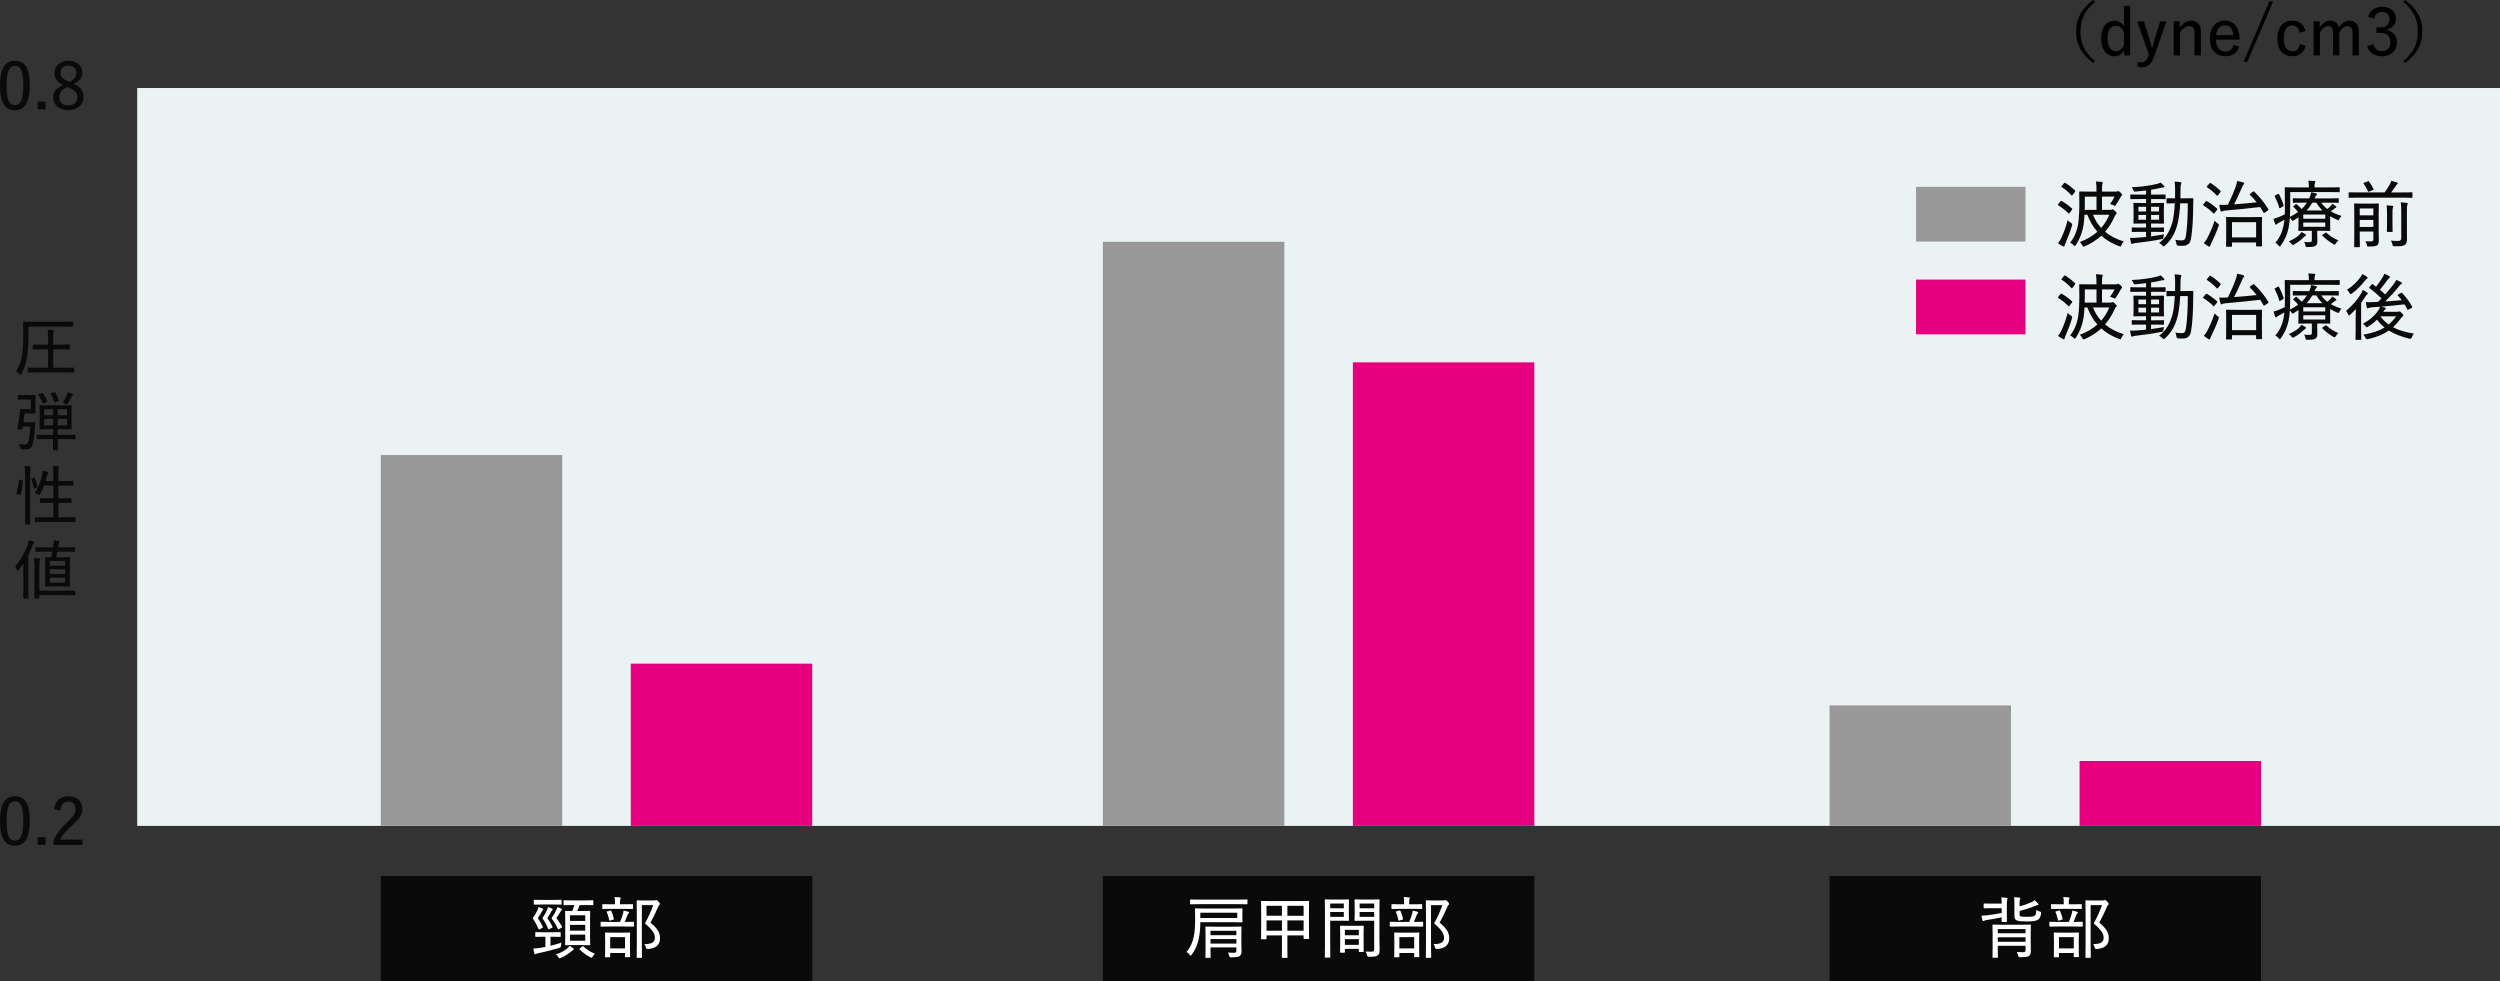 <?xml version="1.0" encoding="UTF-8"?><svg id="_レイヤー_2" xmlns="http://www.w3.org/2000/svg" width="620.024" height="243.383" viewBox="0 0 620.024 243.383"><rect x="0" y="0" width="620.024" height="243.383" fill="#333333" stroke="none"/><g id="text"><rect x="34.024" y="21.831" width="586" height="183" fill="#ebf2f3"/><rect x="156.441" y="164.591" width="45" height="40.239" fill="#e4007f"/><rect x="515.752" y="188.735" width="45" height="16.096" fill="#e4007f"/><rect x="335.524" y="89.86" width="45" height="114.97" fill="#e4007f"/><rect x="94.441" y="112.854" width="45" height="91.976" fill="#999"/><rect x="453.752" y="174.938" width="45" height="29.892" fill="#999"/><rect x="273.524" y="59.968" width="45" height="144.862" fill="#999"/><path d="M519.55.48c-2.674,2.257-3.57,4.529-3.57,7.331,0,2.816.896,5.09,3.57,7.33l-.4.48c-3.041-2.289-4.258-4.674-4.258-7.811s1.217-5.522,4.258-7.811l.4.48Z"/><path d="M528.299,13.733h-1.489v-1.232c-.576.96-1.408,1.457-2.433,1.457-1.825,0-3.281-1.617-3.281-4.45,0-2.865,1.456-4.386,3.249-4.386.992,0,1.889.544,2.418,1.425V1.456h1.536v12.277ZM526.763,7.955c-.48-1.072-1.201-1.553-2.018-1.553-1.152,0-2.064.992-2.064,3.121,0,2.161.928,3.186,2.112,3.186.833,0,1.489-.512,1.97-1.536v-3.218Z"/><path d="M534.218,14.086c-.673,1.921-1.617,2.625-3.138,2.625-.24,0-.544-.017-.88-.065l-.08-1.28c.367.08.656.112.928.112.816,0,1.36-.48,1.744-1.52l.16-.433-2.897-8.227h1.664l1.329,4.242c.256.816.448,1.456.608,2.257h.16c.191-.816.367-1.52.624-2.337l1.296-4.162h1.568l-3.088,8.788Z"/><path d="M540.601,6.835c.688-1.024,1.728-1.713,2.816-1.713,1.361,0,2.418.896,2.418,2.481v6.131h-1.585v-5.65c0-1.137-.464-1.616-1.329-1.616-.768,0-1.616.576-2.272,1.601v5.666h-1.553V5.298h1.505v1.537Z"/><path d="M549.576,9.828c.017,1.824.88,2.945,2.353,2.945,1.072,0,1.728-.513,2.018-1.649l1.408.448c-.528,1.553-1.648,2.369-3.441,2.369-2.385,0-3.857-1.633-3.857-4.386,0-2.721,1.553-4.449,3.713-4.449,2.082,0,3.635,1.584,3.635,4.369v.352h-5.827ZM553.866,8.707c-.096-1.552-.896-2.417-2.081-2.417-1.216,0-2.065.945-2.177,2.417h4.258Z"/><path d="M557.367,15.334h-.944l6.387-14.966h.943l-6.386,14.966Z"/><path d="M570.265,8.083c-.224-1.216-.832-1.776-1.744-1.776-1.345,0-2.129,1.137-2.129,3.217,0,2.065.784,3.218,2.129,3.218,1.137,0,1.633-.608,1.857-1.825l1.456.448c-.448,1.681-1.601,2.577-3.346,2.577-2.288,0-3.697-1.648-3.697-4.386,0-2.753,1.456-4.449,3.697-4.449,1.681,0,2.882.912,3.298,2.593l-1.522.384Z"/><path d="M575.304,6.835c.656-1.041,1.568-1.713,2.625-1.713,1.089,0,1.904.672,2.129,1.696.608-.992,1.585-1.696,2.657-1.696,1.28,0,2.306.896,2.306,2.481v6.131h-1.569v-5.65c0-1.12-.464-1.616-1.265-1.616-.721,0-1.52.624-2.017,1.601v5.666h-1.553v-5.65c0-1.137-.433-1.616-1.185-1.616-.736,0-1.553.592-2.08,1.601v5.666h-1.553V5.298h1.504v1.537Z"/><path d="M587.303,4.146c.48-1.568,1.728-2.465,3.489-2.465,2.001,0,3.426,1.248,3.426,2.945,0,1.408-.865,2.433-2.258,2.705v.128c1.553.336,2.514,1.457,2.514,3.009,0,2.065-1.52,3.49-3.682,3.49-1.889,0-3.152-.769-3.697-2.481l1.553-.528c.336,1.249.992,1.745,2.144,1.745,1.248,0,2.033-.833,2.033-2.209,0-1.473-.769-2.337-2.529-2.337h-.912v-1.329h.816c1.648,0,2.4-.752,2.4-2.049,0-1.185-.752-1.824-1.84-1.824-.929,0-1.713.544-1.905,1.696l-1.553-.496Z"/><path d="M596.487,0c3.057,2.289,4.258,4.674,4.258,7.811s-1.201,5.521-4.258,7.811l-.4-.48c2.673-2.24,3.569-4.514,3.569-7.33,0-2.802-.896-5.074-3.569-7.331l.4-.48Z"/><path d="M502.341,46.339v13.576h-27.141v-13.576h27.141Z" fill="#999"/><path d="M511.003,49.94c.108-.144.162-.162.307-.09.863.486,1.746,1.099,2.574,1.873.055.054.072.09.072.126,0,.054-.036.107-.09.18l-.594.792c-.091.108-.127.162-.181.162-.036,0-.071-.036-.126-.09-.793-.792-1.639-1.44-2.503-1.98-.071-.036-.108-.072-.108-.126,0-.036.037-.09.108-.181l.54-.666ZM511.237,58.996c.521-1.134,1.116-2.61,1.566-4.393.198.216.486.468.793.666.359.252.377.252.27.684-.414,1.477-1.008,2.972-1.549,4.214-.162.342-.252.594-.27.756-.019.126-.072.216-.18.216-.072,0-.162-.018-.307-.09-.36-.198-.738-.432-1.135-.738.324-.432.559-.756.81-1.315ZM511.903,45.42c.126-.144.18-.144.307-.071.81.504,1.691,1.188,2.412,1.908.055.054.072.09.072.126,0,.055-.036.108-.107.216l-.559.757c-.127.162-.198.198-.307.072-.738-.829-1.639-1.549-2.394-2.035-.126-.072-.126-.107.018-.288l.559-.685ZM523.373,52.047c.216,0,.306-.036.378-.072s.144-.055.198-.055c.144,0,.271.091.612.414.324.343.397.433.397.576,0,.108-.091.181-.181.253-.126.107-.198.233-.324.504-.63,1.44-1.423,2.7-2.376,3.799,1.242,1.045,2.772,1.855,4.644,2.413-.234.234-.432.54-.576.9-.107.252-.144.359-.288.359-.071,0-.18-.035-.342-.09-1.747-.666-3.187-1.53-4.376-2.593-1.17,1.081-2.519,1.944-4.051,2.611-.162.071-.27.107-.342.107-.127,0-.198-.09-.324-.342-.18-.36-.379-.594-.612-.792,1.71-.648,3.169-1.495,4.357-2.557-1.062-1.207-1.872-2.611-2.485-4.231h-.701c-.055.936-.127,1.836-.234,2.538-.27,1.728-.9,3.422-1.891,4.952-.126.18-.198.27-.27.27-.072,0-.144-.071-.307-.216-.27-.27-.576-.468-.864-.612,1.062-1.296,1.728-2.971,1.999-4.717.197-1.405.287-3.169.287-5.096,0-1.801-.035-2.611-.035-2.719,0-.144.018-.162.162-.162.107,0,.828.036,2.484.036h1.639v-.055c0-1.098-.018-1.782-.127-2.467.523.019,1.009.055,1.459.108.144.019.234.09.234.18,0,.144-.09.271-.127.415-.053.216-.071.666-.071,1.764v.055h3.438c.181,0,.289-.036.361-.072.071-.036.125-.072.197-.072.126,0,.252.072.576.36.307.271.414.414.414.522,0,.107-.035.18-.144.288-.09.09-.197.216-.324.468-.305.594-.647,1.17-1.043,1.728-.144.216-.199.306-.289.306-.072,0-.18-.054-.342-.144-.252-.144-.631-.271-.864-.307.505-.647.864-1.224,1.134-1.836h-3.114v3.277h2.053ZM517.054,50.534c0,.468,0,.99-.019,1.513h2.917v-3.277h-2.898v1.765ZM519.087,53.253c.486,1.242,1.152,2.341,2.018,3.276.846-.954,1.53-2.052,2.016-3.276h-4.033Z" fill="#0a0a0a"/><path d="M534.315,56.44c1.584,0,2.088-.036,2.195-.036.162,0,.181.019.181.162v.81c0,.144-.019.162-.181.162-.107,0-.611-.036-2.195-.036h-.829v1.116c1.044-.144,2.144-.306,3.205-.504-.071.252-.108.468-.144.666-.037.468-.037.45-.486.54-2.018.397-4.231.721-6.374.954-.324.036-.595.091-.685.144s-.162.09-.252.09-.18-.09-.234-.252c-.09-.36-.197-.828-.27-1.261.666.036,1.26,0,1.963-.054.611-.036,1.315-.108,2.034-.18v-1.261h-1.171c-1.584,0-2.088.036-2.196.036-.161,0-.18-.019-.18-.162v-.81c0-.144.019-.162.18-.162.108,0,.612.036,2.196.036h1.171v-1.008h-.81c-1.531,0-2.053.036-2.161.036-.144,0-.162-.019-.162-.162,0-.126.036-.505.036-1.495v-1.836c0-1.026-.036-1.404-.036-1.495,0-.144.019-.161.162-.161.108,0,.63.035,2.161.035h.81v-.99h-1.44c-1.639,0-2.197.036-2.287.036-.162,0-.18-.018-.18-.162v-.828c0-.162.018-.18.18-.18.09,0,.648.036,2.287.036h1.44v-1.026c-.828.107-1.692.198-2.575.27-.396.019-.432.036-.539-.288-.127-.324-.307-.558-.469-.774,2.593-.126,4.43-.396,6.266-.828.36-.09.648-.198.9-.342.342.271.631.54.828.774.108.107.144.18.144.27,0,.108-.144.181-.324.181-.198,0-.469.071-.756.126-.757.18-1.495.324-2.233.432v1.207h1.171c1.639,0,2.178-.036,2.286-.036.126,0,.144.018.144.18v.828c0,.144,0,.162-.125.162-.09,0-.666-.036-2.305-.036h-1.171v.99h.9c1.513,0,2.034-.035,2.143-.035.144,0,.162.018.162.18,0,.09-.036.468-.036,1.477v1.836c0,.99.036,1.387.036,1.477,0,.162-.019.181-.162.181-.108,0-.54-.036-2.143-.036h-.9v1.008h.829ZM532.244,52.442v-1.152h-1.891v1.152h1.891ZM532.244,54.495v-1.188h-1.891v1.188h1.891ZM533.486,51.29v1.152h1.981v-1.152h-1.981ZM535.468,53.307h-1.981v1.188h1.981v-1.188ZM540.706,50.426c-.09,1.927-.306,3.691-.647,5.096-.576,2.196-1.495,3.961-3.115,5.384-.144.144-.233.216-.323.216-.072,0-.144-.072-.272-.216-.27-.288-.576-.505-.899-.631,1.747-1.26,2.7-2.971,3.331-5.203.307-1.135.486-2.791.594-4.646-1.332,0-1.782.036-1.873.036-.18,0-.197-.018-.197-.162v-.99c0-.144.018-.162.197-.162.091,0,.541.036,1.928.036.018-.576.018-1.17.018-1.782,0-1.116-.018-1.603-.126-2.359.522.019.954.055,1.44.126.144.019.234.091.234.181,0,.126-.055.233-.108.396-.071.181-.108.721-.108,1.747,0,.576,0,1.134-.018,1.692h1.045c1.404,0,1.872-.036,1.98-.036.144,0,.18.036.18.18-.036.576-.036,1.099-.036,1.639-.019,3.115-.162,5.942-.522,8.121-.216,1.296-.863,1.872-2.088,1.872-.451,0-.793-.018-1.152-.036q-.361-.036-.397-.504c-.055-.342-.144-.666-.288-.954.595.107,1.099.162,1.656.162s.864-.307.99-1.188c.306-1.873.45-4.646.468-8.013h-1.891Z" fill="#0a0a0a"/><path d="M547.02,49.976c.127-.162.199-.162.324-.09.847.504,1.728,1.116,2.504,1.855.071.054.09.09.09.126,0,.054-.019.09-.09.181l-.595.737c-.162.217-.216.234-.324.126-.738-.773-1.638-1.458-2.467-1.962-.071-.036-.108-.072-.108-.108,0-.054.037-.09.108-.18l.558-.685ZM547.453,58.996c.595-1.116,1.225-2.538,1.801-4.285.198.271.45.486.774.721.216.144.287.198.287.324,0,.071-.035.18-.09.342-.504,1.458-1.17,2.898-1.764,4.123-.162.324-.289.576-.307.756-.018.108-.09.217-.197.198-.072,0-.162-.036-.271-.107-.36-.198-.702-.433-1.116-.774.378-.45.594-.774.882-1.297ZM547.939,45.511c.126-.181.198-.181.324-.108.847.54,1.675,1.188,2.431,1.927.055.054.072.09.072.126,0,.054-.036.126-.108.216l-.558.738c-.09.108-.144.144-.199.144-.035,0-.071-.019-.125-.072-.738-.792-1.656-1.566-2.413-2.035-.126-.09-.108-.126.036-.288l.54-.647ZM558.743,47.545c.18-.144.197-.144.306-.036,1.458,1.404,2.467,2.665,3.493,4.321.054.072.072.126.072.181,0,.054-.037.107-.144.18l-.756.522c-.108.071-.18.107-.217.107-.054,0-.09-.036-.125-.107-.271-.486-.541-.936-.847-1.369-2.899.343-5.51.612-8.534.864-.505.055-.666.108-.757.162-.126.072-.216.108-.306.108-.108,0-.162-.108-.217-.252-.125-.433-.234-.9-.324-1.44.738.036,1.333.036,1.873,0,.09,0,.18,0,.288-.019.738-1.494,1.351-2.898,1.98-4.627.162-.432.234-.882.271-1.242.594.09,1.062.198,1.53.342.162.054.271.144.271.252,0,.108-.072.198-.181.288s-.288.469-.433.81c-.647,1.513-1.26,2.827-1.908,4.087,1.998-.144,3.799-.306,5.6-.504-.504-.648-1.08-1.278-1.674-1.873-.108-.126-.108-.144.072-.27l.666-.486ZM552.243,61.193c-.144,0-.162-.019-.162-.162,0-.108.035-.522.035-3.241v-1.603c0-1.62-.035-2.106-.035-2.196,0-.162.018-.181.162-.181.107,0,.701.036,2.34.036h3.943c1.656,0,2.215-.036,2.322-.036.144,0,.162.019.162.181,0,.09-.035.576-.035,1.927v1.818c0,2.664.035,3.097.035,3.205,0,.144-.018.162-.162.162h-1.134c-.162,0-.181-.019-.181-.162v-.81h-5.977v.9c0,.144-.019.162-.162.162h-1.152ZM553.558,58.87h5.977v-3.763h-5.977v3.763Z" fill="#0a0a0a"/><path d="M571.323,50.264c-1.801,0-2.413.036-2.522.036-.144,0-.162-.018-.162-.162v-.81c0-.144.019-.161.162-.161.108,0,.721.035,2.522.035h1.387l.09-.197c.197-.486.324-.883.378-1.315.414.071.828.162,1.188.27.126.036.27.09.27.181,0,.09-.035.161-.144.252-.144.107-.216.27-.397.666l-.071.144h3.33c1.801,0,2.413-.035,2.503-.035.162,0,.181.018.181.161v.81c0,.144-.019.162-.181.162-.09,0-.702-.036-2.503-.036h-1.656c.397.595.9,1.116,1.494,1.585.324-.252.576-.486.828-.738.199-.234.324-.397.414-.559.252.144.631.378.883.576.126.09.126.162.126.216,0,.072-.054.162-.162.198-.144.036-.252.126-.54.36-.234.198-.432.36-.666.522.756.45,1.639.828,2.647,1.116-.18.198-.378.45-.504.72-.126.252-.18.36-.288.36-.091,0-.181-.054-.343-.126-.611-.271-1.17-.559-1.691-.864v2.017c0,.936.035,1.351.035,1.458,0,.144-.018.162-.18.162-.107,0-.828-.035-2.341-.035h-.72v.972c0,.648.035,1.099.035,1.675,0,.63-.162.918-.558,1.134-.324.181-.702.253-1.855.253-.432,0-.45,0-.522-.36-.071-.36-.216-.721-.36-.919.522.055.9.072,1.315.072.486,0,.613-.126.613-.558v-2.269h-.848c-1.512,0-2.232.035-2.34.035-.144,0-.162-.018-.162-.162,0-.107.035-.594.035-1.62v-1.584c-.359.252-.756.504-1.188.756-.126.072-.198.126-.27.126-.072,0-.127-.072-.234-.234-.144-.216-.307-.396-.451-.521-.053.882-.144,1.71-.305,2.484-.343,1.675-.991,3.061-1.928,4.375-.125.162-.197.252-.27.252s-.162-.09-.288-.252c-.234-.306-.558-.576-.81-.702,1.009-1.098,1.692-2.521,2.034-4.213.091-.468.162-.936.217-1.459-.432.253-.828.469-1.242.667-.324.162-.504.27-.612.396-.091.108-.144.144-.234.144-.09,0-.144-.055-.198-.181-.144-.359-.306-.81-.432-1.26.504-.126.99-.307,1.44-.486.522-.216.972-.433,1.368-.63.036-.774.036-1.621.036-2.575,0-2.719-.036-3.871-.036-3.979,0-.144.018-.162.162-.162.107,0,.738.036,2.539.036h3.277v-.252c0-.521-.037-.99-.144-1.422.54.018,1.062.054,1.494.09.162.018.252.09.252.18,0,.126-.054.216-.107.342-.072.181-.09.397-.09.757v.306h3.582c1.801,0,2.394-.036,2.504-.036.144,0,.162.019.162.162v.9c0,.144-.019.162-.162.162-.109,0-.703-.036-2.504-.036h-9.614v3.169c0,1.099-.019,2.071-.072,2.972.81-.397,1.477-.793,2.034-1.207-.324-.432-.684-.792-1.134-1.206-.054-.054-.09-.09-.09-.144,0-.036.054-.09.144-.162l.451-.359c.071-.055.125-.091.161-.091.054,0,.091.019.144.072.397.343.829.774,1.207,1.171.54-.505.954-1.026,1.297-1.585h-.81ZM565.615,51.56c-.09.054-.162.09-.216.09-.055,0-.09-.054-.126-.144-.288-1.044-.648-1.872-1.116-2.79-.072-.126-.072-.144.162-.271l.558-.306c.091-.055.162-.091.216-.091.055,0,.09.055.127.126.486.9.828,1.693,1.152,2.72.054.161.035.197-.162.306l-.595.36ZM571.755,58.078c.108.072.162.144.162.234,0,.107-.09.18-.216.252-.108.054-.306.252-.414.342-.702.666-1.477,1.261-2.305,1.711-.162.09-.252.144-.343.144-.09,0-.18-.071-.324-.288-.18-.252-.432-.468-.666-.612.99-.45,1.873-.972,2.432-1.476.27-.234.539-.541.701-.847.361.198.721.378.973.54ZM571.233,54.243h5.455v-1.044h-5.455v1.044ZM576.688,55.197h-5.455v1.044h5.455v-1.044ZM576.005,52.19c-.613-.576-1.117-1.206-1.531-1.927h-.99c-.397.685-.846,1.333-1.422,1.927h3.943ZM576.635,57.773c.181-.126.216-.162.323-.055.865.793,1.819,1.404,2.99,1.891-.217.181-.433.433-.631.738-.144.234-.197.324-.307.324-.071,0-.18-.054-.342-.144-.973-.576-1.926-1.297-2.683-2.071-.108-.107-.071-.18.108-.306l.54-.378Z" fill="#0a0a0a"/><path d="M584.948,49.022c-1.639,0-2.197.036-2.305.036-.144,0-.162-.019-.162-.181v-1.025c0-.144.018-.162.162-.162.107,0,.666.035,2.305.035h6.463c.469-.63.883-1.26,1.261-1.944.181-.342.306-.647.378-.936.559.127,1.027.253,1.423.415.144.071.216.126.216.216s-.072.144-.162.216c-.126.09-.216.198-.54.702-.233.36-.595.864-.954,1.332h2.791c1.656,0,2.215-.035,2.322-.035.144,0,.162.018.162.162v1.025c0,.162-.018.181-.162.181-.107,0-.666-.036-2.322-.036h-10.875ZM589.935,57.105c0,.936.037,1.873.037,2.396,0,.594-.055,1.026-.397,1.315-.27.216-.721.323-2.053.323-.45,0-.45.019-.521-.414-.072-.359-.199-.647-.361-.9.505.036.757.055,1.279.055.559,0,.701-.126.701-.559v-1.891h-3.385v1.404c0,1.531.037,2.215.037,2.305,0,.144-.019.162-.162.162h-1.1c-.143,0-.161-.018-.161-.162,0-.107.036-.738.036-2.34v-5.798c0-1.585-.036-2.269-.036-2.396,0-.126.019-.144.161-.144.109,0,.541.036,1.855.036h2.088c1.333,0,1.747-.036,1.855-.036.144,0,.162.018.162.144,0,.108-.037.9-.037,2.503v3.997ZM585.235,51.704v1.692h3.385v-1.692h-3.385ZM588.62,56.277v-1.728h-3.385v1.728h3.385ZM587.181,44.988c.107-.054.162-.072.216-.072.036,0,.071.019.108.09.468.612.81,1.135,1.152,1.873.072.144.054.162-.198.27l-.829.343c-.107.054-.18.072-.233.072s-.09-.036-.126-.144c-.288-.648-.576-1.17-1.062-1.855-.09-.144-.072-.18.126-.252l.847-.324ZM592.006,53.289c0-1.026,0-1.639-.126-2.359.521.019.973.055,1.422.108.162.018.234.09.234.18,0,.126-.072.234-.107.36-.072.234-.072.576-.072,1.692v2.215c0,1.242.035,1.782.035,1.873,0,.144-.018.161-.162.161h-1.08c-.162,0-.18-.018-.18-.161,0-.108.036-.631.036-1.873v-2.196ZM596.939,56.458c0,1.116.019,2.017.019,2.79,0,.81-.144,1.207-.559,1.495-.45.288-.847.342-2.484.342-.451,0-.451.019-.559-.432-.09-.397-.217-.702-.397-.99.612.071,1.062.09,1.746.09.595,0,.828-.126.828-.792v-6.519c0-1.026-.018-1.692-.125-2.251.54.019,1.025.055,1.494.108.144.019.252.108.252.162,0,.144-.072.252-.126.378-.071.198-.09.54-.09,1.603v4.016Z" fill="#0a0a0a"/><path d="M502.341,69.339v13.576h-27.141v-13.576h27.141Z" fill="#e4007f"/><path d="M511.003,72.939c.108-.144.162-.162.307-.09.863.486,1.746,1.099,2.574,1.873.055.054.072.09.072.126,0,.054-.036.107-.09.18l-.594.792c-.091.108-.127.162-.181.162-.036,0-.071-.036-.126-.09-.793-.792-1.639-1.44-2.503-1.98-.071-.036-.108-.072-.108-.126,0-.036.037-.09.108-.181l.54-.666ZM511.237,81.996c.521-1.134,1.116-2.61,1.566-4.393.198.216.486.468.793.666.359.252.377.252.27.684-.414,1.477-1.008,2.972-1.549,4.214-.162.342-.252.594-.27.756-.019.126-.072.216-.18.216-.072,0-.162-.018-.307-.09-.36-.198-.738-.432-1.135-.738.324-.432.559-.756.81-1.315ZM511.903,68.42c.126-.144.18-.144.307-.071.81.504,1.691,1.188,2.412,1.908.055.054.072.09.072.126,0,.055-.036.108-.107.216l-.559.757c-.127.162-.198.198-.307.072-.738-.829-1.639-1.549-2.394-2.035-.126-.072-.126-.107.018-.288l.559-.685ZM523.373,75.047c.216,0,.306-.036.378-.072s.144-.055.198-.055c.144,0,.271.091.612.414.324.343.397.433.397.576,0,.108-.091.181-.181.253-.126.107-.198.233-.324.504-.63,1.44-1.423,2.7-2.376,3.799,1.242,1.045,2.772,1.855,4.644,2.413-.234.234-.432.54-.576.9-.107.252-.144.359-.288.359-.071,0-.18-.035-.342-.09-1.747-.666-3.187-1.53-4.376-2.593-1.17,1.081-2.519,1.944-4.051,2.611-.162.071-.27.107-.342.107-.127,0-.198-.09-.324-.342-.18-.36-.379-.594-.612-.792,1.71-.648,3.169-1.495,4.357-2.557-1.062-1.207-1.872-2.611-2.485-4.231h-.701c-.055.936-.127,1.836-.234,2.538-.27,1.728-.9,3.422-1.891,4.952-.126.18-.198.27-.27.27-.072,0-.144-.071-.307-.216-.27-.27-.576-.468-.864-.612,1.062-1.296,1.728-2.971,1.999-4.717.197-1.405.287-3.169.287-5.096,0-1.801-.035-2.611-.035-2.719,0-.144.018-.162.162-.162.107,0,.828.036,2.484.036h1.639v-.055c0-1.098-.018-1.782-.127-2.467.523.019,1.009.055,1.459.108.144.019.234.09.234.18,0,.144-.09.271-.127.415-.053.216-.071.666-.071,1.764v.055h3.438c.181,0,.289-.036.361-.072.071-.036.125-.072.197-.072.126,0,.252.072.576.36.307.271.414.414.414.522,0,.107-.035.18-.144.288-.09.09-.197.216-.324.468-.305.594-.647,1.17-1.043,1.728-.144.216-.199.306-.289.306-.072,0-.18-.054-.342-.144-.252-.144-.631-.271-.864-.307.505-.647.864-1.224,1.134-1.836h-3.114v3.277h2.053ZM517.054,73.534c0,.468,0,.99-.019,1.513h2.917v-3.277h-2.898v1.765ZM519.087,76.253c.486,1.242,1.152,2.341,2.018,3.276.846-.954,1.53-2.052,2.016-3.276h-4.033Z" fill="#0a0a0a"/><path d="M534.315,79.439c1.584,0,2.088-.036,2.195-.036.162,0,.181.019.181.162v.81c0,.144-.019.162-.181.162-.107,0-.611-.036-2.195-.036h-.829v1.116c1.044-.144,2.144-.306,3.205-.504-.071.252-.108.468-.144.666-.037.468-.037.45-.486.54-2.018.397-4.231.721-6.374.954-.324.036-.595.091-.685.144s-.162.09-.252.09-.18-.09-.234-.252c-.09-.36-.197-.828-.27-1.261.666.036,1.26,0,1.963-.054.611-.036,1.315-.108,2.034-.18v-1.261h-1.171c-1.584,0-2.088.036-2.196.036-.161,0-.18-.019-.18-.162v-.81c0-.144.019-.162.18-.162.108,0,.612.036,2.196.036h1.171v-1.008h-.81c-1.531,0-2.053.036-2.161.036-.144,0-.162-.019-.162-.162,0-.126.036-.505.036-1.495v-1.836c0-1.026-.036-1.404-.036-1.495,0-.144.019-.161.162-.161.108,0,.63.035,2.161.035h.81v-.99h-1.44c-1.639,0-2.197.036-2.287.036-.162,0-.18-.018-.18-.162v-.828c0-.162.018-.18.18-.18.09,0,.648.036,2.287.036h1.44v-1.026c-.828.107-1.692.198-2.575.27-.396.019-.432.036-.539-.288-.127-.324-.307-.558-.469-.774,2.593-.126,4.43-.396,6.266-.828.36-.09.648-.198.9-.342.342.271.631.54.828.774.108.107.144.18.144.27,0,.108-.144.181-.324.181-.198,0-.469.071-.756.126-.757.18-1.495.324-2.233.432v1.207h1.171c1.639,0,2.178-.036,2.286-.036.126,0,.144.018.144.18v.828c0,.144,0,.162-.125.162-.09,0-.666-.036-2.305-.036h-1.171v.99h.9c1.513,0,2.034-.035,2.143-.035.144,0,.162.018.162.18,0,.09-.036.468-.036,1.477v1.836c0,.99.036,1.387.036,1.477,0,.162-.019.181-.162.181-.108,0-.54-.036-2.143-.036h-.9v1.008h.829ZM532.244,75.442v-1.152h-1.891v1.152h1.891ZM532.244,77.495v-1.188h-1.891v1.188h1.891ZM533.486,74.29v1.152h1.981v-1.152h-1.981ZM535.468,76.307h-1.981v1.188h1.981v-1.188ZM540.706,73.426c-.09,1.927-.306,3.691-.647,5.096-.576,2.196-1.495,3.961-3.115,5.384-.144.144-.233.216-.323.216-.072,0-.144-.072-.272-.216-.27-.288-.576-.505-.899-.631,1.747-1.26,2.7-2.971,3.331-5.203.307-1.135.486-2.791.594-4.646-1.332,0-1.782.036-1.873.036-.18,0-.197-.018-.197-.162v-.99c0-.144.018-.162.197-.162.091,0,.541.036,1.928.036.018-.576.018-1.17.018-1.782,0-1.116-.018-1.603-.126-2.359.522.019.954.055,1.44.126.144.019.234.091.234.181,0,.126-.055.233-.108.396-.071.181-.108.721-.108,1.747,0,.576,0,1.134-.018,1.692h1.045c1.404,0,1.872-.036,1.98-.036.144,0,.18.036.18.18-.036.576-.036,1.099-.036,1.639-.019,3.115-.162,5.942-.522,8.121-.216,1.296-.863,1.872-2.088,1.872-.451,0-.793-.018-1.152-.036q-.361-.036-.397-.504c-.055-.342-.144-.666-.288-.954.595.107,1.099.162,1.656.162s.864-.307.99-1.188c.306-1.873.45-4.646.468-8.013h-1.891Z" fill="#0a0a0a"/><path d="M547.02,72.976c.127-.162.199-.162.324-.09.847.504,1.728,1.116,2.504,1.855.071.054.09.09.09.126,0,.054-.019.09-.09.181l-.595.737c-.162.217-.216.234-.324.126-.738-.773-1.638-1.458-2.467-1.962-.071-.036-.108-.072-.108-.108,0-.054.037-.09.108-.18l.558-.685ZM547.453,81.996c.595-1.116,1.225-2.538,1.801-4.285.198.271.45.486.774.721.216.144.287.198.287.324,0,.071-.035.18-.09.342-.504,1.458-1.17,2.898-1.764,4.123-.162.324-.289.576-.307.756-.018.108-.09.217-.197.198-.072,0-.162-.036-.271-.107-.36-.198-.702-.433-1.116-.774.378-.45.594-.774.882-1.297ZM547.939,68.511c.126-.181.198-.181.324-.108.847.54,1.675,1.188,2.431,1.927.055.054.072.09.072.126,0,.054-.036.126-.108.216l-.558.738c-.09.108-.144.144-.199.144-.035,0-.071-.019-.125-.072-.738-.792-1.656-1.566-2.413-2.035-.126-.09-.108-.126.036-.288l.54-.647ZM558.743,70.545c.18-.144.197-.144.306-.036,1.458,1.404,2.467,2.665,3.493,4.321.054.072.072.126.072.181,0,.054-.037.107-.144.18l-.756.522c-.108.071-.18.107-.217.107-.054,0-.09-.036-.125-.107-.271-.486-.541-.936-.847-1.369-2.899.343-5.51.612-8.534.864-.505.055-.666.108-.757.162-.126.072-.216.108-.306.108-.108,0-.162-.108-.217-.252-.125-.433-.234-.9-.324-1.44.738.036,1.333.036,1.873,0,.09,0,.18,0,.288-.019.738-1.494,1.351-2.898,1.98-4.627.162-.432.234-.882.271-1.242.594.09,1.062.198,1.53.342.162.054.271.144.271.252,0,.108-.072.198-.181.288s-.288.469-.433.81c-.647,1.513-1.26,2.827-1.908,4.087,1.998-.144,3.799-.306,5.6-.504-.504-.648-1.08-1.278-1.674-1.873-.108-.126-.108-.144.072-.27l.666-.486ZM552.243,84.193c-.144,0-.162-.019-.162-.162,0-.108.035-.522.035-3.241v-1.603c0-1.62-.035-2.106-.035-2.196,0-.162.018-.181.162-.181.107,0,.701.036,2.34.036h3.943c1.656,0,2.215-.036,2.322-.036.144,0,.162.019.162.181,0,.09-.035.576-.035,1.927v1.818c0,2.664.035,3.097.035,3.205,0,.144-.018.162-.162.162h-1.134c-.162,0-.181-.019-.181-.162v-.81h-5.977v.9c0,.144-.019.162-.162.162h-1.152ZM553.558,81.87h5.977v-3.763h-5.977v3.763Z" fill="#0a0a0a"/><path d="M571.323,73.264c-1.801,0-2.413.036-2.522.036-.144,0-.162-.018-.162-.162v-.81c0-.144.019-.161.162-.161.108,0,.721.035,2.522.035h1.387l.09-.197c.197-.486.324-.883.378-1.315.414.071.828.162,1.188.27.126.036.27.09.27.181,0,.09-.035.161-.144.252-.144.107-.216.27-.397.666l-.071.144h3.33c1.801,0,2.413-.035,2.503-.035.162,0,.181.018.181.161v.81c0,.144-.019.162-.181.162-.09,0-.702-.036-2.503-.036h-1.656c.397.595.9,1.116,1.494,1.585.324-.252.576-.486.828-.738.199-.234.324-.397.414-.559.252.144.631.378.883.576.126.09.126.162.126.216,0,.072-.054.162-.162.198-.144.036-.252.126-.54.36-.234.198-.432.36-.666.522.756.45,1.639.828,2.647,1.116-.18.198-.378.45-.504.72-.126.252-.18.36-.288.36-.091,0-.181-.054-.343-.126-.611-.271-1.17-.559-1.691-.864v2.017c0,.936.035,1.351.035,1.458,0,.144-.018.162-.18.162-.107,0-.828-.035-2.341-.035h-.72v.972c0,.648.035,1.099.035,1.675,0,.63-.162.918-.558,1.134-.324.181-.702.253-1.855.253-.432,0-.45,0-.522-.36-.071-.36-.216-.721-.36-.919.522.055.9.072,1.315.072.486,0,.613-.126.613-.558v-2.269h-.848c-1.512,0-2.232.035-2.34.035-.144,0-.162-.018-.162-.162,0-.107.035-.594.035-1.62v-1.584c-.359.252-.756.504-1.188.756-.126.072-.198.126-.27.126-.072,0-.127-.072-.234-.234-.144-.216-.307-.396-.451-.521-.053.882-.144,1.71-.305,2.484-.343,1.675-.991,3.061-1.928,4.375-.125.162-.197.252-.27.252s-.162-.09-.288-.252c-.234-.306-.558-.576-.81-.702,1.009-1.098,1.692-2.521,2.034-4.213.091-.468.162-.936.217-1.459-.432.253-.828.469-1.242.667-.324.162-.504.27-.612.396-.091.108-.144.144-.234.144-.09,0-.144-.055-.198-.181-.144-.359-.306-.81-.432-1.26.504-.126.99-.307,1.44-.486.522-.216.972-.433,1.368-.63.036-.774.036-1.621.036-2.575,0-2.719-.036-3.871-.036-3.979,0-.144.018-.162.162-.162.107,0,.738.036,2.539.036h3.277v-.252c0-.521-.037-.99-.144-1.422.54.018,1.062.054,1.494.09.162.018.252.09.252.18,0,.126-.054.216-.107.342-.072.181-.09.397-.09.757v.306h3.582c1.801,0,2.394-.036,2.504-.036.144,0,.162.019.162.162v.9c0,.144-.019.162-.162.162-.109,0-.703-.036-2.504-.036h-9.614v3.169c0,1.099-.019,2.071-.072,2.972.81-.397,1.477-.793,2.034-1.207-.324-.432-.684-.792-1.134-1.206-.054-.054-.09-.09-.09-.144,0-.036.054-.09.144-.162l.451-.359c.071-.055.125-.091.161-.091.054,0,.091.019.144.072.397.343.829.774,1.207,1.171.54-.505.954-1.026,1.297-1.585h-.81ZM565.615,74.561c-.09.054-.162.09-.216.09-.055,0-.09-.054-.126-.144-.288-1.044-.648-1.872-1.116-2.79-.072-.126-.072-.144.162-.271l.558-.306c.091-.055.162-.091.216-.091.055,0,.09.055.127.126.486.9.828,1.693,1.152,2.72.054.161.035.197-.162.306l-.595.36ZM571.755,81.078c.108.072.162.144.162.234,0,.107-.09.18-.216.252-.108.054-.306.252-.414.342-.702.666-1.477,1.261-2.305,1.711-.162.09-.252.144-.343.144-.09,0-.18-.071-.324-.288-.18-.252-.432-.468-.666-.612.99-.45,1.873-.972,2.432-1.476.27-.234.539-.541.701-.847.361.198.721.378.973.54ZM571.233,77.243h5.455v-1.044h-5.455v1.044ZM576.688,78.197h-5.455v1.044h5.455v-1.044ZM576.005,75.19c-.613-.576-1.117-1.206-1.531-1.927h-.99c-.397.685-.846,1.333-1.422,1.927h3.943ZM576.635,80.772c.181-.126.216-.162.323-.055.865.793,1.819,1.404,2.99,1.891-.217.181-.433.433-.631.738-.144.234-.197.324-.307.324-.071,0-.18-.054-.342-.144-.973-.576-1.926-1.297-2.683-2.071-.108-.107-.071-.18.108-.306l.54-.378Z" fill="#0a0a0a"/><path d="M584.227,78.863c0-.648.036-1.53.055-2.215-.451.486-.938.955-1.405,1.387-.144.126-.233.198-.306.198-.09,0-.162-.09-.234-.288-.144-.378-.307-.666-.486-.864,1.549-1.261,2.846-2.791,3.728-4.285.161-.271.306-.612.396-.9.414.18.757.397,1.062.63.127.108.198.162.198.271,0,.09-.036.144-.126.198-.126.054-.252.216-.397.432-.342.576-.738,1.135-1.134,1.675v6.733c0,1.513.036,2.197.036,2.287,0,.144-.018.162-.162.162h-1.117c-.125,0-.144-.018-.144-.162,0-.108.036-.774.036-2.287v-2.971ZM587.001,68.637c.125.09.197.162.197.27,0,.108-.107.198-.252.271-.107.054-.252.216-.45.468-.864,1.099-1.837,2.125-3.187,3.133-.162.108-.271.162-.342.162-.091,0-.162-.09-.271-.306-.181-.324-.415-.612-.63-.774,1.367-.828,2.467-1.927,3.33-3.079.252-.342.36-.558.451-.81.432.18.828.414,1.152.666ZM588.188,70.545c.127-.144.18-.144.289-.054.27.198.539.396.81.612.504-.631,1.044-1.387,1.603-2.287.162-.27.324-.576.432-.918.414.144.865.342,1.207.54.162.09.234.162.234.271,0,.107-.091.197-.217.27s-.252.198-.486.522c-.576.81-1.188,1.62-1.818,2.358.45.378.9.774,1.297,1.17.792-.882,1.53-1.782,2.232-2.719.197-.252.397-.576.521-.899.469.18.865.378,1.171.54.181.09.252.162.252.288,0,.107-.09.198-.216.252-.162.072-.307.252-.648.666-.954,1.206-2.088,2.413-3.312,3.619,1.404-.09,2.809-.198,4.123-.324-.288-.378-.612-.774-.955-1.152-.125-.126-.09-.162.109-.271l.611-.359c.18-.126.217-.108.307-.019,1.08,1.135,1.891,2.287,2.502,3.403.072.144.055.198-.125.306l-.721.397c-.108.054-.162.09-.217.09-.053,0-.071-.036-.125-.107-.217-.433-.451-.864-.703-1.261-1.782.216-3.961.432-5.779.576.342.072.612.144.883.234.18.054.252.126.252.233,0,.091-.055.162-.181.234-.108.054-.216.198-.36.433l-.09.144h3.422c.18,0,.287-.018.377-.054.072-.036.127-.055.199-.055.125,0,.252.072.594.414.307.307.378.433.378.576,0,.108-.054.198-.181.271-.144.072-.252.216-.467.522-.595.81-1.207,1.53-1.909,2.143,1.423.756,3.114,1.242,5.186,1.584-.198.252-.378.576-.505.919q-.18.432-.594.342c-1.98-.486-3.673-1.099-5.113-2.017-1.404.973-3.079,1.675-5.186,2.125q-.432.09-.612-.324c-.144-.307-.306-.54-.522-.793,2.143-.342,3.853-.918,5.258-1.764-.684-.559-1.315-1.188-1.873-1.945-.666.666-1.44,1.261-2.268,1.765-.162.09-.234.144-.307.144-.09,0-.144-.108-.307-.324-.18-.252-.359-.414-.594-.595,1.783-.954,2.898-1.998,3.691-3.133.162-.233.414-.666.559-1.062l-1.837.127c-.468.035-.81.107-.954.161-.108.036-.217.108-.307.108-.126,0-.197-.126-.234-.288-.09-.397-.144-.828-.197-1.278.432.036.863.054,1.26.036.576-.019,1.17-.036,1.765-.072.253-.234.612-.594.847-.864-.99-.954-1.927-1.765-2.971-2.521-.055-.054-.09-.09-.09-.126,0-.055.035-.108.107-.198l.504-.612ZM590.367,78.449c.595.81,1.261,1.494,2.034,2.035.703-.576,1.315-1.243,1.855-2.035h-3.89Z" fill="#0a0a0a"/><path d="M7.396,21.144c0,4.338-1.312,6.195-3.715,6.195-2.416,0-3.681-1.825-3.681-6.163,0-4.321,1.312-6.114,3.714-6.114s3.682,1.761,3.682,6.082ZM1.632,21.16c0,3.633.625,4.897,2.049,4.897,1.426,0,2.082-1.265,2.082-4.897s-.625-4.818-2.049-4.818c-1.409,0-2.082,1.185-2.082,4.818Z" fill="#0a0a0a"/><path d="M11.312,27.114h-1.969v-1.904h1.969v1.904Z" fill="#0a0a0a"/><path d="M20.706,24.073c0,1.921-1.568,3.266-3.777,3.266-2.257,0-3.728-1.249-3.728-3.218,0-1.408.752-2.241,2.432-3.058-1.553-.752-2.129-1.681-2.129-3.009,0-1.665,1.426-2.993,3.441-2.993,1.985,0,3.475,1.248,3.475,2.945,0,1.296-.625,2.161-2.162,2.785,1.81.8,2.449,1.744,2.449,3.281ZM16.689,21.592c-1.393.673-1.984,1.377-1.984,2.434,0,1.328.801,2.112,2.225,2.112,1.377,0,2.258-.752,2.258-2.032,0-1.024-.433-1.649-2.082-2.337l-.416-.177ZM17.218,20.279c1.312-.592,1.712-1.248,1.712-2.225,0-1.105-.832-1.793-1.985-1.793-1.152,0-1.935.689-1.935,1.793,0,.896.336,1.44,1.792,2.049l.417.176Z" fill="#0a0a0a"/><path d="M7.396,203.561c0,4.338-1.312,6.195-3.715,6.195-2.416,0-3.681-1.825-3.681-6.163,0-4.321,1.312-6.114,3.714-6.114s3.682,1.761,3.682,6.082ZM1.632,203.578c0,3.633.625,4.897,2.049,4.897,1.426,0,2.082-1.265,2.082-4.897s-.625-4.818-2.049-4.818c-1.409,0-2.082,1.185-2.082,4.818Z" fill="#0a0a0a"/><path d="M11.312,209.532h-1.969v-1.904h1.969v1.904Z" fill="#0a0a0a"/><path d="M13.392,200.696c.272-2.097,1.697-3.217,3.602-3.217,2.017,0,3.426,1.168,3.426,3.138,0,1.328-.529,2.305-2.449,4.018-1.697,1.504-2.529,2.497-3.041,3.601h5.506v1.297h-7.139v-1.152c.704-1.553,1.728-2.913,3.473-4.561,1.617-1.537,1.985-2.193,1.985-3.218,0-1.137-.704-1.824-1.776-1.824-1.137,0-1.857.752-1.985,2.272l-1.601-.352Z" fill="#0a0a0a"/><path d="M7.055,83.267c0,2.306-.128,4.05-.368,5.475-.24,1.393-.688,2.737-1.377,4.002-.08.176-.127.256-.191.256-.049,0-.112-.065-.24-.192-.305-.304-.641-.56-.912-.689.736-1.136,1.2-2.385,1.457-3.825.224-1.232.336-2.945.336-5.042,0-2.289-.032-3.233-.032-3.313,0-.144.016-.16.159-.16.08,0,.641.032,2.209.032h7.716c1.568,0,2.097-.032,2.192-.032.129,0,.144.017.144.16v.929c0,.144-.016.16-.144.16-.096,0-.624-.032-2.192-.032H7.055v2.272ZM9.264,92.375c-1.585,0-2.146.031-2.225.031-.128,0-.144-.016-.144-.144v-.944c0-.128.016-.144.144-.144.079,0,.64.032,2.225.032h2.657v-4.561h-1.488c-1.568,0-2.081.032-2.178.032-.127,0-.144-.017-.144-.144v-.944c0-.128.017-.144.144-.144.097,0,.609.031,2.178.031h1.488v-1.648c0-1.04-.016-1.488-.128-2.081.544.017.96.048,1.376.112.112.016.209.065.209.16s-.033.176-.08.304c-.065.16-.097.56-.097,1.457v1.696h1.776c1.585,0,2.098-.031,2.193-.031.128,0,.144.016.144.144v.944c0,.128-.017.144-.144.144-.096,0-.608-.032-2.193-.032h-1.776v4.561h2.817c1.601,0,2.16-.032,2.24-.032.129,0,.144.017.144.144v.944c0,.128-.016.144-.144.144-.08,0-.64-.031-2.24-.031h-6.755Z" fill="#0a0a0a"/><path d="M7.519,104.723c.785,0,.992-.032,1.072-.032.129,0,.177.048.16.176-.031.273-.047.673-.064.993-.177,2.897-.448,4.098-.753,4.706-.256.607-.768.895-1.696.895-.224,0-.544,0-.88-.016q-.289-.016-.368-.433c-.065-.336-.177-.704-.288-.895.576.096.944.128,1.377.128.287,0,.592-.065.752-.273.24-.32.512-1.408.688-4.193h-1.889l-.111.64q-.049.192-.672.097-.577-.097-.529-.32c.273-1.2.433-2.273.56-3.394.048-.416.065-.816.065-1.2,0-.128.031-.16.176-.16.096,0,.4.032,1.041.032h1.472v-2.386h-1.681c-.992,0-1.264.032-1.36.032-.128,0-.144-.016-.144-.16v-.864c0-.128.016-.144.144-.144.097,0,.368.032,1.36.032h1.522c.815,0,1.088-.032,1.184-.032.144,0,.16.016.16.144,0,.097-.031.48-.031,1.409v1.52c0,.928.031,1.296.031,1.393,0,.128-.016.144-.16.144-.096,0-.368-.032-1.184-.032h-1.377c-.096.816-.176,1.522-.289,2.193h1.713ZM11.409,108.885c-1.585,0-2.129.031-2.209.031-.129,0-.144-.016-.144-.144v-.816c0-.128.016-.144.144-.144.08,0,.624.032,2.209.032h1.744v-1.393h-1.105c-1.473,0-1.985.032-2.097.032-.128,0-.144-.016-.144-.144,0-.096.032-.512.032-1.568v-2.577c0-1.04-.032-1.456-.032-1.553,0-.128.017-.144.144-.144.111,0,.624.032,2.097.032h3.505c1.473,0,1.985-.032,2.082-.032.127,0,.144.016.144.144,0,.097-.032.513-.032,1.553v2.577c0,1.057.032,1.473.032,1.568,0,.129-.017.144-.144.144-.097,0-.609-.032-2.082-.032h-1.232v1.393h2.065c1.585,0,2.129-.032,2.209-.032.128,0,.144.017.144.144v.816c0,.128-.016.144-.144.144-.08,0-.624-.031-2.209-.031h-2.065v.512c0,1.425.033,2.064.033,2.144,0,.129-.017.144-.16.144h-.913c-.144,0-.16-.016-.16-.144,0-.096.032-.72.032-2.144v-.512h-1.744ZM10.368,97.487c.16-.064.176-.08.272.049.449.624.785,1.264,1.105,1.952.064.128.031.16-.16.24l-.705.288c-.207.096-.256.08-.304-.064-.273-.753-.593-1.345-1.024-1.953-.08-.128-.065-.176.128-.256l.689-.257ZM13.169,102.978v-1.488h-2.209v1.488h2.209ZM13.169,105.491v-1.601h-2.209v1.601h2.209ZM13.441,97.264c.144-.048.192-.048.257.065.383.624.672,1.28.895,1.984.048.128.032.16-.16.224l-.672.24c-.224.08-.257.08-.304-.064-.193-.721-.496-1.377-.85-2.017-.079-.144-.047-.16.144-.225l.689-.208ZM14.306,101.489v1.488h2.321v-1.488h-2.321ZM16.627,103.891h-2.321v1.601h2.321v-1.601ZM16.547,98.08c.08-.176.176-.433.239-.784.417.111.833.256,1.169.416.112.064.192.112.192.192,0,.096-.065.159-.176.256-.129.096-.256.272-.32.384-.289.544-.576,1.072-.849,1.505-.097.16-.16.224-.256.224-.048,0-.128-.031-.257-.096-.24-.112-.527-.208-.752-.256.465-.689.769-1.297,1.009-1.841Z" fill="#0a0a0a"/><path d="M5.486,119.091c.192.048.208.08.192.224-.08,1.232-.273,2.417-.609,3.361-.047.144-.079.112-.239.048l-.576-.208c-.192-.08-.24-.112-.177-.288.352-.96.529-1.984.609-3.201.016-.128.031-.128.239-.065l.56.129ZM6.238,117.842c0-1.137-.016-1.616-.128-2.272.496,0,.929.031,1.328.096.129.016.225.08.225.144,0,.097-.032.177-.08.288-.065.192-.111.593-.111,1.713v9.3c0,1.857.031,2.722.031,2.802,0,.144-.016.16-.144.16h-1.008c-.128,0-.144-.017-.144-.16,0-.08.032-.944.032-2.785v-9.284ZM8.415,118.482c.144-.048.209-.048.256.08.24.624.48,1.44.641,2.129.032.128.016.144-.176.224l-.512.208c-.209.08-.257.08-.273-.064-.144-.785-.337-1.522-.576-2.161-.065-.144-.048-.16.159-.24l.48-.176ZM11.024,129.446c-1.601,0-2.144.032-2.225.032-.129,0-.144-.016-.144-.16v-.912c0-.128.016-.144.144-.144.08,0,.624.032,2.225.032h2.193v-3.585h-1.105c-1.473,0-1.952.031-2.049.031-.144,0-.16-.016-.16-.144v-.912c0-.128.017-.144.16-.144.097,0,.576.032,2.049.032h1.105v-3.153h-2.289c-.273.736-.625,1.473-.977,2.113-.112.176-.16.256-.225.256-.064,0-.127-.048-.256-.128-.288-.177-.607-.305-.864-.368.849-1.249,1.601-3.121,1.873-4.61.032-.224.079-.608.079-.977.434.08.896.208,1.201.32.176.065.225.128.225.192,0,.112-.033.16-.097.24-.096.111-.16.272-.192.464-.096.416-.224.896-.367,1.377h1.889v-1.457c0-1.137-.032-1.601-.129-2.289.496.017.945.048,1.345.112.144.016.224.065.224.144,0,.08-.031.177-.064.288-.08.225-.112.593-.112,1.713v1.489h1.537c1.457,0,1.953-.032,2.033-.032.127,0,.144.016.144.144v.896c0,.128-.017.144-.144.144-.08,0-.576-.032-2.033-.032h-1.537v3.153h1.057c1.457,0,1.953-.032,2.033-.032.144,0,.16.017.16.144v.912c0,.128-.016.144-.16.144-.08,0-.576-.031-2.033-.031h-1.057v3.585h1.873c1.585,0,2.129-.032,2.209-.032.144,0,.16.017.16.144v.912c0,.144-.016.16-.16.16-.08,0-.624-.032-2.209-.032h-5.33Z" fill="#0a0a0a"/><path d="M5.79,142.02c0-.608.016-1.473.032-2.241-.368.528-.784,1.073-1.232,1.601-.112.112-.192.177-.24.177-.064,0-.112-.065-.16-.208-.112-.368-.273-.689-.433-.913,1.426-1.616,2.402-3.361,3.122-5.394.128-.385.224-.753.256-1.089.4.097.736.192,1.137.368.144.065.208.097.208.192,0,.112-.048.16-.144.256-.096.096-.176.24-.32.624-.304.816-.623,1.569-.992,2.306v8.146c0,1.633.032,2.401.032,2.481,0,.128-.016.144-.159.144h-.993c-.128,0-.144-.017-.144-.144,0-.096.031-.849.031-2.481v-3.825ZM8.544,140.452c0-1.024-.017-1.489-.112-2.065.496.017.864.049,1.296.097.129.016.225.096.225.191,0,.08-.049.177-.096.305-.049.144-.097.512-.097,1.456v6.051h6.61c1.553,0,2.065-.032,2.146-.032.144,0,.16.017.16.16v.864c0,.128-.017.144-.16.144-.08,0-.593-.032-2.146-.032h-6.61v.689c0,.128-.016.144-.144.144h-.945c-.144,0-.16-.016-.16-.144,0-.097.033-.576.033-1.697v-6.13ZM11.169,136.818c-1.585,0-2.113.032-2.209.032-.129,0-.144-.016-.144-.16v-.832c0-.128.016-.144.144-.144.096,0,.624.032,2.209.032h2.017l.079-.672c.049-.385.08-.769.065-1.041.416.017.849.065,1.249.128.144.017.208.097.208.177s-.049.159-.096.239c-.08.112-.144.24-.177.433l-.112.736h1.842c1.584,0,2.112-.032,2.192-.032.144,0,.16.017.16.144v.832c0,.144-.017.16-.16.16-.08,0-.608-.032-2.192-.032h-2.033c-.08.464-.209,1.041-.288,1.393h1.472c1.266,0,1.697-.032,1.793-.032.129,0,.144.017.144.144,0,.096-.032.56-.032,1.761v3.489c0,1.2.032,1.648.032,1.745,0,.144-.016.159-.144.159-.096,0-.527-.031-1.793-.031h-2.272c-1.28,0-1.712.031-1.792.031-.144,0-.16-.016-.16-.159,0-.097.031-.545.031-1.745v-3.489c0-1.2-.031-1.665-.031-1.761,0-.128.016-.144.16-.144.064,0,.432.032,1.393.032.111-.464.207-.944.287-1.393h-1.84ZM12.352,140.308h3.794v-1.185h-3.794v1.185ZM16.146,142.373v-1.185h-3.794v1.185h3.794ZM16.146,143.269h-3.794v1.232h3.794v-1.232Z" fill="#0a0a0a"/><rect x="453.752" y="217.236" width="107" height="26.147" fill="#0a0a0a"/><path d="M496.435,224.108c0-.632-.018-1.147-.1-1.547.465.017.914.05,1.297.116.166.017.266.05.266.15,0,.066-.033.149-.082.266-.051.149-.102.599-.102,1.23v2.445c0,1.131.033,1.613.033,1.696,0,.167-.016.184-.166.184h-1.031c-.133,0-.148-.017-.148-.184,0-.05.016-.349.033-.965-1.182.25-2.295.449-3.66.666-.35.066-.549.116-.648.183-.082.066-.166.1-.232.1-.1,0-.184-.083-.232-.249-.084-.283-.166-.699-.232-1.114.48-.017.848-.033,1.23-.067,1.397-.166,2.594-.349,3.775-.599v-1.181h-2.562c-1.264,0-1.662.033-1.762.033-.133,0-.15-.017-.15-.149v-.882c0-.149.018-.166.15-.166.1,0,.498.033,1.762.033h2.562ZM503.636,233.755c0,.682.033,1.58.033,2.062,0,.516-.1.965-.398,1.23-.283.233-.799.35-2.213.35-.398,0-.416,0-.516-.35-.084-.349-.217-.698-.365-.947.615.05,1.047.066,1.547.066.498,0,.631-.167.631-.615v-.981h-6.885v.914c0,1.248.033,1.813.033,1.897,0,.133-.018.149-.184.149h-1.014c-.133,0-.15-.017-.15-.149,0-.1.033-.599.033-1.88v-4.107c0-1.298-.033-1.813-.033-1.93,0-.133.018-.149.15-.149.1,0,.648.033,2.277.033h4.658c1.613,0,2.162-.033,2.277-.033.133,0,.15.017.15.149,0,.116-.033.715-.033,2.046v2.245ZM495.47,230.412v1.048h6.885v-1.048h-6.885ZM502.354,233.572v-1.114h-6.885v1.114h6.885ZM500.874,226.67c0,.399.066.549.316.615.25.05.682.1,1.514.1.932,0,1.631-.05,1.897-.249.332-.25.365-.683.432-1.464.234.149.533.3.85.399.348.116.365.133.332.466-.117.864-.365,1.297-.832,1.597-.432.282-1.529.398-2.727.398-1.182,0-2.014-.066-2.463-.249-.35-.149-.598-.449-.598-1.065v-2.86c0-.898-.018-1.464-.084-1.847.449.017.881.05,1.281.1.182.017.266.066.266.149,0,.117-.049.184-.1.3-.066.166-.084.383-.084,1.065v.665c1.115-.299,2.096-.648,2.912-1.015.365-.166.598-.332.83-.532.301.267.6.565.766.766.117.133.184.216.184.299,0,.067-.084.15-.232.167-.168.017-.383.1-.75.249-.981.416-2.228.832-3.709,1.214v.732Z" fill="#fff"/><path d="M510.562,229.78c-1.547,0-2.062.033-2.147.033-.133,0-.148-.017-.148-.15v-.897c0-.133.016-.149.148-.149.084,0,.6.033,2.147.033h2.527c.35-.815.516-1.331.699-1.946.082-.267.15-.565.166-.882.416.083.815.184,1.131.283.15.05.232.1.232.199,0,.116-.049.184-.133.267-.082.083-.199.199-.266.415-.184.532-.383,1.048-.648,1.664,1.529,0,2.029-.033,2.129-.033.133,0,.148.017.148.149v.897c0,.134-.016.15-.148.15-.1,0-.6-.033-2.147-.033h-3.691ZM510.894,225.405c-1.48,0-1.963.034-2.062.034-.133,0-.148-.017-.148-.167v-.864c0-.15.016-.167.148-.167.1,0,.582.033,2.062.033h.932v-.398c0-.633-.016-1.031-.1-1.414.482.017.932.05,1.315.1.133.017.215.083.215.149,0,.117-.049.184-.1.3-.066.133-.082.35-.082.865v.398h1.031c1.48,0,1.963-.033,2.062-.033.115,0,.133.017.133.167v.864c0,.15-.018.167-.133.167-.1,0-.582-.034-2.062-.034h-3.211ZM509.513,237.414c-.133,0-.148-.017-.148-.133s.033-.516.033-2.812v-1.23c0-1.264-.033-1.713-.033-1.812,0-.133.016-.15.148-.15.1,0,.533.034,1.83.034h2.246c1.297,0,1.746-.034,1.846-.034.133,0,.15.018.15.15,0,.083-.033.549-.033,1.613v1.38c0,2.296.033,2.694.033,2.795,0,.149-.018.166-.15.166h-.965c-.133,0-.15-.017-.15-.166v-.865h-3.676v.932c0,.116-.016.133-.148.133h-.982ZM510.61,225.821c.201-.05.25-.033.301.083.248.583.498,1.265.631,1.963.033.166.018.166-.182.233l-.684.199c-.232.066-.266.05-.281-.133-.133-.649-.334-1.364-.6-1.946-.066-.149-.033-.149.184-.216l.631-.184ZM510.644,235.219h3.676v-2.794h-3.676v2.794ZM521.456,223.327c.199,0,.332-.017.414-.051.084-.033.15-.05.217-.05.117,0,.217.05.549.399.299.3.334.433.334.549,0,.1-.035.184-.117.25-.117.083-.199.216-.35.565-.565,1.33-1.164,2.578-1.863,3.825,1.914,1.613,2.363,2.628,2.363,3.908,0,1.613-1.016,2.512-3.027,2.644q-.4.033-.482-.399c-.084-.365-.217-.648-.383-.831,1.746.033,2.611-.416,2.611-1.53,0-1.015-.416-1.812-2.461-3.609.815-1.43,1.463-2.86,2.061-4.507h-2.826v9.514c0,2.262.033,3.326.033,3.409,0,.133-.018.149-.15.149h-1.014c-.133,0-.15-.017-.15-.149,0-.1.033-1.098.033-3.393v-7.152c0-2.295-.033-3.31-.033-3.426,0-.133.018-.149.15-.149.1,0,.531.033,1.48.033h2.611Z" fill="#fff"/><rect x="273.524" y="217.236" width="107" height="26.147" fill="#0a0a0a"/><path d="M297.687,228.882c0,1.264-.116,2.595-.365,3.875-.283,1.397-.849,2.795-1.764,4.009-.116.166-.183.249-.249.249s-.133-.066-.267-.232c-.232-.3-.532-.532-.781-.665.932-1.081,1.547-2.412,1.829-3.942.25-1.28.316-2.611.316-4.258,0-1.68-.033-2.378-.033-2.478,0-.134.017-.15.149-.15.1,0,.699.033,2.362.033h6.769c1.663,0,2.229-.033,2.329-.033.149,0,.166.017.166.15,0,.1-.033.315-.033,1.048v1.065c0,.731.033.931.033,1.03,0,.15-.017.167-.166.167-.1,0-.666-.033-2.329-.033h-7.967v.166ZM297.487,224.241c-1.547,0-2.079.033-2.179.033-.149,0-.166-.017-.166-.149v-.882c0-.149.017-.166.166-.166.1,0,.632.033,2.179.033h9.563c1.563,0,2.079-.033,2.162-.033.149,0,.166.017.166.166v.882c0,.133-.017.149-.166.149-.083,0-.599-.033-2.162-.033h-9.563ZM306.852,226.37h-9.165v1.298h9.165v-1.298ZM307.866,233.921c0,.799.05,1.58.05,1.946,0,.499-.117.932-.416,1.197-.283.25-.715.35-2.129.366-.399,0-.416.017-.516-.399-.066-.282-.183-.582-.333-.781.582.033.998.05,1.514.05.433,0,.599-.149.599-.615v-.716h-6.42v.6c0,1.214.033,1.746.033,1.846,0,.133-.017.149-.149.149h-.981c-.149,0-.166-.017-.166-.149,0-.116.033-.582.033-1.829v-3.775c0-1.248-.033-1.764-.033-1.863,0-.133.017-.149.166-.149.1,0,.648.033,2.212.033h4.191c1.563,0,2.129-.033,2.212-.033.15,0,.167.017.167.149,0,.1-.033.698-.033,1.98v1.995ZM300.215,230.845v1.098h6.42v-1.098h-6.42ZM306.635,234.022v-1.131h-6.42v1.131h6.42Z" fill="#fff"/><path d="M312.896,232.94c-.134,0-.15-.017-.15-.15,0-.116.034-.665.034-3.941v-2.278c0-2.279-.034-2.878-.034-2.978,0-.133.017-.149.15-.149.116,0,.698.033,2.328.033h6.969c1.647,0,2.228-.033,2.329-.033.133,0,.149.017.149.149,0,.1-.033.682-.033,2.678v2.528c0,3.26.033,3.809.033,3.908,0,.149-.017.167-.149.167h-1.048c-.15,0-.167-.018-.167-.167v-.715h-4.024v3.626c0,1.181.033,1.696.033,1.796,0,.133-.017.149-.149.149h-1.099c-.149,0-.166-.017-.166-.149,0-.116.033-.615.033-1.796v-3.626h-3.825v.798c0,.134-.017.15-.149.15h-1.065ZM314.109,227.119h3.825v-2.478h-3.825v2.478ZM317.935,230.828v-2.562h-3.825v2.562h3.825ZM319.282,224.641v2.478h4.024v-2.478h-4.024ZM323.307,230.828v-2.562h-4.024v2.562h4.024Z" fill="#fff"/><path d="M332.728,223.094c1.131,0,1.58-.033,1.68-.033.133,0,.149.017.149.149,0,.101-.033.549-.033,1.563v1.897c0,1.031.033,1.464.033,1.563,0,.133-.017.149-.149.149-.1,0-.549-.033-1.68-.033h-2.828v5.505c0,2.346.033,3.377.033,3.493,0,.133-.017.149-.166.149h-1.048c-.133,0-.149-.017-.149-.149,0-.116.033-1.147.033-3.493v-7.118c0-2.345-.033-3.426-.033-3.526,0-.133.017-.149.149-.149.116,0,.698.033,1.913.033h2.096ZM329.9,224.092v1.164h3.377v-1.164h-3.377ZM333.277,226.188h-3.377v1.197h3.377v-1.197ZM332.495,236.283c-.133,0-.149-.017-.149-.166,0-.101.033-.516.033-2.961v-1.431c0-1.43-.033-1.879-.033-1.995,0-.134.017-.15.149-.15.1,0,.499.033,1.747.033h2.062c1.248,0,1.647-.033,1.764-.033.133,0,.149.017.149.15,0,.1-.033.549-.033,1.73v1.58c0,2.394.033,2.827.033,2.91,0,.134-.017.15-.149.15h-.915c-.133,0-.149-.017-.149-.15v-.632h-3.46v.799c0,.149-.017.166-.149.166h-.898ZM333.543,231.959h3.46v-1.348h-3.46v1.348ZM337.003,234.337v-1.43h-3.46v1.43h3.46ZM342.108,232.757c0,1.015.05,2.062.05,2.777,0,.766-.116,1.099-.448,1.381-.333.283-.782.383-2.213.383q-.382,0-.465-.399c-.084-.383-.2-.682-.35-.932.466.05.915.066,1.33.066.649,0,.799-.133.799-.731v-6.952h-2.894c-1.297,0-1.73.033-1.812.033-.149,0-.166-.017-.166-.149,0-.1.033-.449.033-1.447v-2.129c0-.998-.033-1.347-.033-1.447,0-.133.017-.149.166-.149.083,0,.516.033,1.812.033h2.246c1.297,0,1.73-.033,1.812-.033.149,0,.166.017.166.149,0,.101-.033.782-.033,2.312v7.234ZM337.202,224.092v1.164h3.609v-1.164h-3.609ZM340.812,227.385v-1.197h-3.609v1.197h3.609Z" fill="#fff"/><path d="M346.972,229.78c-1.547,0-2.062.033-2.146.033-.133,0-.149-.017-.149-.15v-.897c0-.133.017-.149.149-.149.083,0,.599.033,2.146.033h2.528c.35-.815.516-1.331.698-1.946.083-.267.15-.565.167-.882.415.083.815.184,1.131.283.149.05.232.1.232.199,0,.116-.05.184-.133.267s-.199.199-.267.415c-.183.532-.382,1.048-.648,1.664,1.53,0,2.029-.033,2.129-.033.133,0,.149.017.149.149v.897c0,.134-.017.15-.149.15-.1,0-.599-.033-2.146-.033h-3.692ZM347.305,225.405c-1.48,0-1.963.034-2.062.034-.133,0-.149-.017-.149-.167v-.864c0-.15.017-.167.149-.167.1,0,.582.033,2.062.033h.932v-.398c0-.633-.017-1.031-.101-1.414.482.017.932.05,1.315.1.133.017.216.083.216.149,0,.117-.05.184-.1.3-.066.133-.083.35-.083.865v.398h1.031c1.48,0,1.963-.033,2.062-.033.116,0,.133.017.133.167v.864c0,.15-.017.167-.133.167-.1,0-.582-.034-2.062-.034h-3.21ZM345.924,237.414c-.133,0-.149-.017-.149-.133s.033-.516.033-2.812v-1.23c0-1.264-.033-1.713-.033-1.812,0-.133.017-.15.149-.15.1,0,.532.034,1.83.034h2.245c1.297,0,1.746-.034,1.846-.034.134,0,.15.018.15.15,0,.083-.033.549-.033,1.613v1.38c0,2.296.033,2.694.033,2.795,0,.149-.017.166-.15.166h-.964c-.134,0-.15-.017-.15-.166v-.865h-3.676v.932c0,.116-.017.133-.149.133h-.981ZM347.022,225.821c.2-.05.25-.033.3.083.249.583.499,1.265.632,1.963.033.166.017.166-.183.233l-.683.199c-.232.066-.266.05-.282-.133-.133-.649-.333-1.364-.599-1.946-.066-.149-.033-.149.183-.216l.632-.184ZM347.055,235.219h3.676v-2.794h-3.676v2.794ZM357.866,223.327c.199,0,.332-.017.415-.051.084-.033.15-.05.217-.05.116,0,.216.05.549.399.299.3.333.433.333.549,0,.1-.034.184-.117.25-.116.083-.199.216-.349.565-.565,1.33-1.165,2.578-1.863,3.825,1.913,1.613,2.362,2.628,2.362,3.908,0,1.613-1.015,2.512-3.027,2.644q-.399.033-.482-.399c-.083-.365-.216-.648-.383-.831,1.747.033,2.611-.416,2.611-1.53,0-1.015-.416-1.812-2.461-3.609.815-1.43,1.463-2.86,2.062-4.507h-2.827v9.514c0,2.262.033,3.326.033,3.409,0,.133-.017.149-.149.149h-1.015c-.133,0-.149-.017-.149-.149,0-.1.033-1.098.033-3.393v-7.152c0-2.295-.033-3.31-.033-3.426,0-.133.017-.149.149-.149.1,0,.532.033,1.48.033h2.611Z" fill="#fff"/><rect x="94.441" y="217.236" width="107" height="26.147" fill="#0a0a0a"/><path d="M133.847,230.462c-.184.083-.217.083-.283-.066-.349-.799-.765-1.63-1.264-2.362-.1-.149-.133-.216-.133-.282s.033-.133.116-.267c.449-.648.815-1.28,1.031-1.796.1-.216.183-.482.232-.748.399.116.749.266.981.382.149.083.199.134.199.217,0,.1-.083.166-.149.232-.116.116-.216.333-.332.549-.217.383-.433.782-.865,1.381.466.665.865,1.38,1.247,2.179.066.133.033.166-.116.249l-.665.333ZM132.749,231.327c0-.134.017-.15.149-.15.1,0,.516.033,1.829.033h2.346c1.313,0,1.73-.033,1.812-.033.15,0,.167.017.167.15v.864c0,.149-.017.167-.167.167-.083,0-.499-.034-1.812-.034h-.549v2.246c.932-.233,1.895-.516,2.694-.799-.05.25-.066.516-.083.782q-.017.415-.416.532c-1.464.432-3.443.964-5.057,1.28-.382.066-.549.133-.665.199-.1.051-.199.101-.282.101-.066,0-.15-.067-.2-.233-.083-.299-.183-.731-.249-1.181.499-.017,1.031-.066,1.647-.166.399-.05.848-.134,1.347-.233v-2.528h-.532c-1.313,0-1.73.034-1.829.034-.133,0-.149-.018-.149-.167v-.864ZM132.383,223.327c0-.15.017-.167.166-.167.083,0,.532.033,1.93.033h2.711c1.414,0,1.847-.033,1.946-.033.133,0,.149.017.149.167v.881c0,.133-.017.15-.149.15-.1,0-.532-.034-1.946-.034h-2.711c-1.397,0-1.847.034-1.93.034-.149,0-.166-.018-.166-.15v-.881ZM136.258,230.412c-.199.1-.232.083-.299-.066-.383-.898-.766-1.647-1.281-2.362-.083-.133-.133-.199-.133-.266s.05-.133.149-.283c.416-.615.749-1.28.998-1.796.1-.216.167-.416.217-.698.365.116.648.232.981.382.134.066.184.117.184.2,0,.1-.066.166-.149.232-.117.1-.217.316-.333.549-.232.433-.449.799-.849,1.381.516.715.882,1.38,1.265,2.146.066.133.05.183-.134.282l-.615.3ZM138.67,230.412c-.083.05-.133.066-.183.066-.051,0-.084-.033-.117-.116-.382-.832-.815-1.563-1.413-2.362-.084-.133-.134-.199-.134-.266,0-.083.05-.149.134-.283.448-.632.765-1.214.997-1.746.101-.199.2-.482.25-.748.416.133.698.249.981.398.133.067.199.117.199.2,0,.1-.05.133-.166.232-.1.1-.166.217-.25.366-.199.366-.549.932-.981,1.53.516.665.997,1.413,1.397,2.112.066.116.05.166-.1.266l-.615.35ZM140.732,235.185c.249-.2.398-.383.549-.599.349.199.682.416.914.615.101.1.134.149.134.216,0,.083-.066.134-.167.184-.083.033-.232.149-.398.282-.749.632-1.613,1.23-2.694,1.696-.15.066-.25.101-.316.101-.1,0-.149-.084-.283-.3-.166-.283-.365-.516-.582-.682,1.231-.399,2.112-.915,2.845-1.514ZM144.94,223.31c1.463,0,1.962-.034,2.045-.034.15,0,.167.018.167.15v.914c0,.134-.017.15-.167.15-.083,0-.582-.033-2.045-.033h-1.182c-.183.549-.382,1.048-.615,1.48h1.164c1.331,0,1.797-.033,1.897-.033.149,0,.166.017.166.15,0,.1-.033.615-.033,1.945v4.308c0,1.315.033,1.847.033,1.946,0,.149-.017.166-.166.166-.1,0-.565-.033-1.897-.033h-2.112c-1.347,0-1.779.033-1.879.033-.149,0-.166-.017-.166-.166,0-.1.033-.632.033-1.946v-4.258c0-1.38-.033-1.895-.033-1.995,0-.134.017-.15.166-.15.083,0,.482.033,1.58.033.232-.515.416-.964.565-1.48h-.499c-1.48,0-1.946.033-2.062.033-.133,0-.149-.017-.149-.15v-.914c0-.133.017-.15.149-.15.116,0,.582.034,2.062.034h2.978ZM141.364,227.002v1.397h3.775v-1.397h-3.775ZM145.14,230.811v-1.431h-3.775v1.431h3.775ZM145.14,231.792h-3.775v1.514h3.775v-1.514ZM144.358,234.769c.166-.133.199-.149.315-.05.882.815,1.913,1.464,2.86,1.812-.183.167-.365.399-.531.683-.134.216-.184.315-.3.315-.066,0-.149-.05-.3-.116-1.081-.565-1.862-1.197-2.628-1.93-.05-.05-.066-.083-.066-.116,0-.05.05-.1.15-.183l.499-.416Z" fill="#fff"/><path d="M151.25,229.78c-1.547,0-2.062.033-2.146.033-.133,0-.149-.017-.149-.15v-.897c0-.133.017-.149.149-.149.083,0,.599.033,2.146.033h2.528c.35-.815.516-1.331.698-1.946.083-.267.15-.565.167-.882.415.083.815.184,1.131.283.149.05.232.1.232.199,0,.116-.05.184-.133.267s-.199.199-.267.415c-.183.532-.382,1.048-.648,1.664,1.53,0,2.029-.033,2.129-.033.133,0,.149.017.149.149v.897c0,.134-.017.15-.149.15-.1,0-.599-.033-2.146-.033h-3.692ZM151.583,225.405c-1.48,0-1.963.034-2.062.034-.133,0-.149-.017-.149-.167v-.864c0-.15.017-.167.149-.167.1,0,.582.033,2.062.033h.932v-.398c0-.633-.017-1.031-.101-1.414.482.017.932.05,1.315.1.133.017.216.083.216.149,0,.117-.05.184-.1.3-.066.133-.083.35-.083.865v.398h1.031c1.48,0,1.963-.033,2.062-.033.116,0,.133.017.133.167v.864c0,.15-.017.167-.133.167-.1,0-.582-.034-2.062-.034h-3.21ZM150.202,237.414c-.133,0-.149-.017-.149-.133s.033-.516.033-2.812v-1.23c0-1.264-.033-1.713-.033-1.812,0-.133.017-.15.149-.15.1,0,.532.034,1.83.034h2.245c1.297,0,1.746-.034,1.846-.034.134,0,.15.018.15.15,0,.083-.033.549-.033,1.613v1.38c0,2.296.033,2.694.033,2.795,0,.149-.017.166-.15.166h-.964c-.134,0-.15-.017-.15-.166v-.865h-3.676v.932c0,.116-.017.133-.149.133h-.981ZM151.3,225.821c.2-.05.25-.033.3.083.249.583.499,1.265.632,1.963.033.166.017.166-.183.233l-.683.199c-.232.066-.266.05-.282-.133-.133-.649-.333-1.364-.599-1.946-.066-.149-.033-.149.183-.216l.632-.184ZM151.333,235.219h3.676v-2.794h-3.676v2.794ZM162.144,223.327c.199,0,.332-.017.415-.051.084-.033.15-.05.217-.05.116,0,.216.05.549.399.299.3.333.433.333.549,0,.1-.034.184-.117.25-.116.083-.199.216-.349.565-.565,1.33-1.165,2.578-1.863,3.825,1.913,1.613,2.362,2.628,2.362,3.908,0,1.613-1.015,2.512-3.027,2.644q-.399.033-.482-.399c-.083-.365-.216-.648-.383-.831,1.747.033,2.611-.416,2.611-1.53,0-1.015-.416-1.812-2.461-3.609.815-1.43,1.463-2.86,2.062-4.507h-2.827v9.514c0,2.262.033,3.326.033,3.409,0,.133-.017.149-.149.149h-1.015c-.133,0-.149-.017-.149-.149,0-.1.033-1.098.033-3.393v-7.152c0-2.295-.033-3.31-.033-3.426,0-.133.017-.149.149-.149.1,0,.532.033,1.48.033h2.611Z" fill="#fff"/></g></svg>